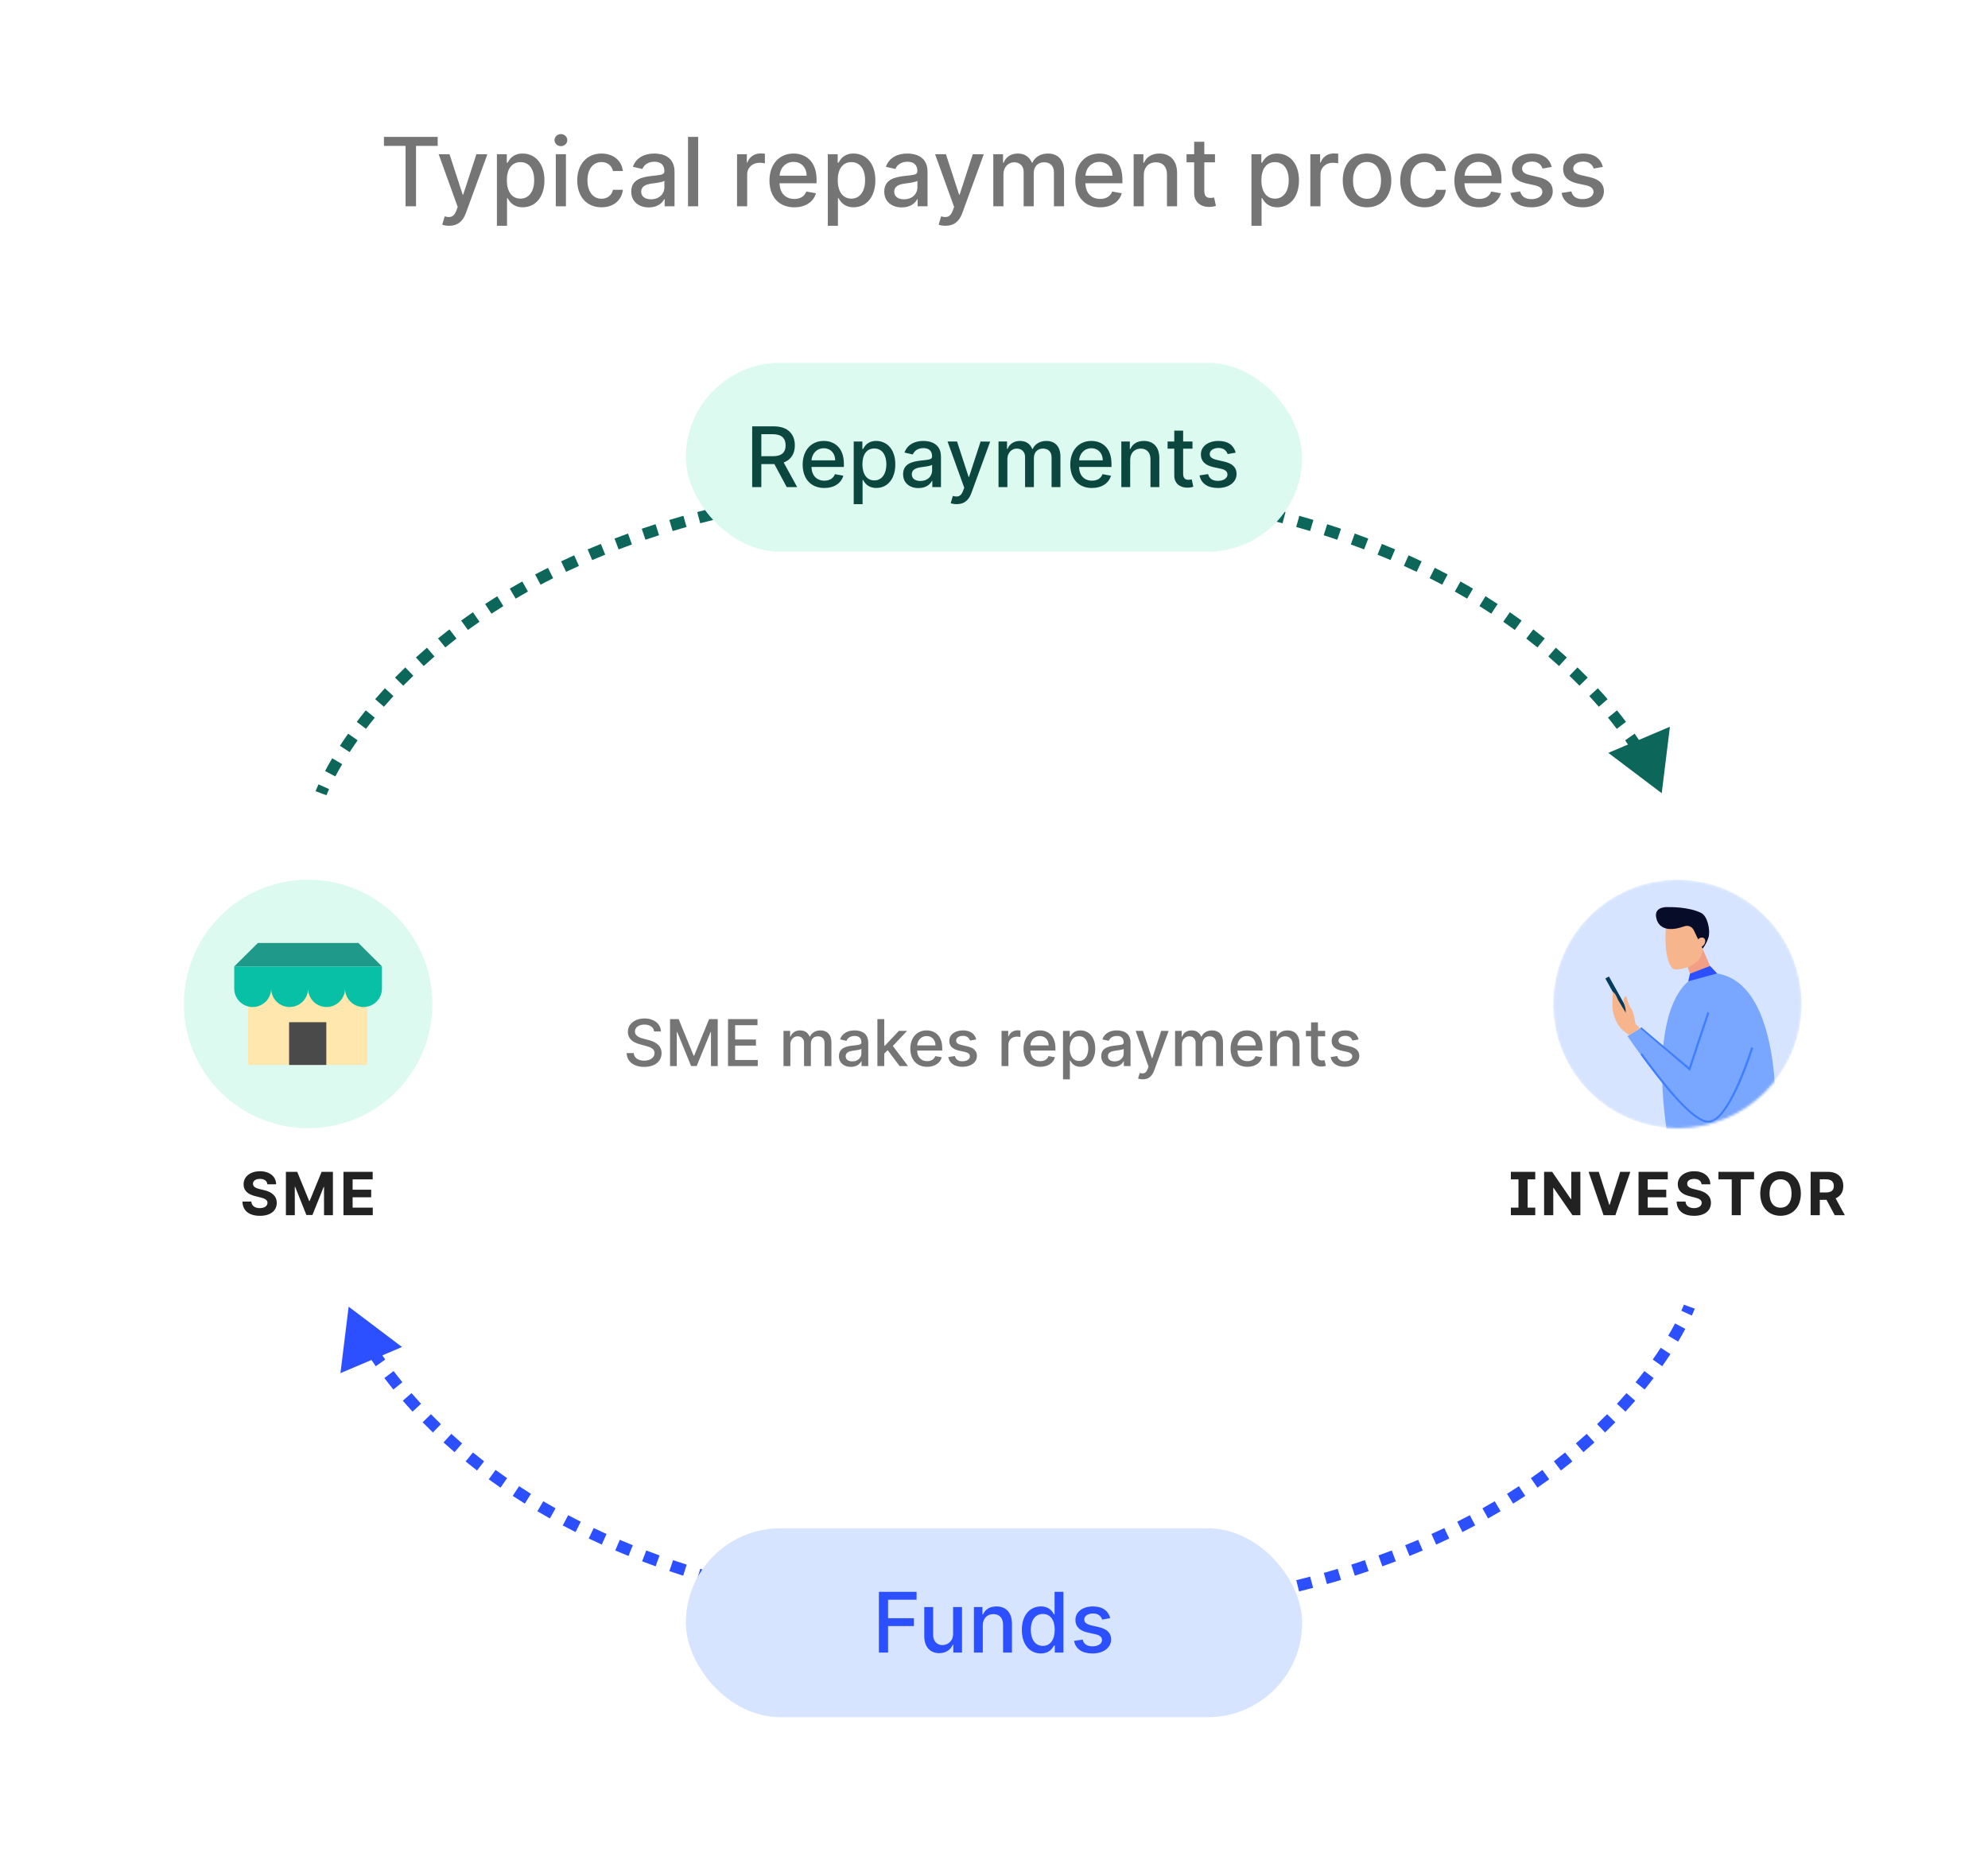 <svg width="800" height="750" viewBox="0 0 800 750" fill="none" xmlns="http://www.w3.org/2000/svg">
<path d="M668.703 319.19L672 292.445L647.222 302.959L668.703 319.19ZM129.186 319.19C131.372 319.999 131.372 319.999 131.372 319.999C131.372 320 131.372 320 131.372 320C131.372 320 131.372 319.999 131.373 319.997C131.374 319.993 131.377 319.985 131.381 319.974C131.39 319.952 131.404 319.916 131.423 319.866C131.462 319.765 131.524 319.609 131.609 319.401C131.779 318.986 132.043 318.359 132.414 317.541L128.169 315.614C127.774 316.485 127.487 317.164 127.295 317.632C127.199 317.867 127.128 318.048 127.079 318.174C127.055 318.237 127.036 318.286 127.023 318.321C127.016 318.337 127.011 318.351 127.007 318.362C127.006 318.368 127.004 318.371 127.002 318.375C127.002 318.377 127.001 318.378 127.001 318.379L127 318.38V318.382C127 318.382 127 318.382 129.186 319.19ZM134.933 312.44C135.71 310.973 136.629 309.321 137.702 307.507L133.691 305.129C132.58 307.007 131.626 308.723 130.816 310.252L134.933 312.44ZM140.708 302.655C141.686 301.147 142.752 299.562 143.911 297.912L140.099 295.227C138.906 296.925 137.807 298.557 136.798 300.115L140.708 302.655ZM147.281 293.292C148.388 291.829 149.563 290.326 150.809 288.791L147.189 285.849C145.911 287.425 144.705 288.969 143.567 290.473L147.281 293.292ZM154.487 284.4C155.705 282.991 156.981 281.561 158.316 280.112L154.891 276.947C153.523 278.432 152.214 279.899 150.965 281.342L154.487 284.4ZM162.287 275.933C163.582 274.609 164.928 273.273 166.323 271.928L163.091 268.565C161.663 269.942 160.286 271.309 158.959 272.665L162.287 275.933ZM170.506 268.012C171.905 266.739 173.348 265.46 174.839 264.179L171.802 260.637C170.278 261.948 168.802 263.256 167.371 264.558L170.506 268.012ZM179.202 260.528C180.66 259.338 182.16 258.149 183.702 256.96L180.859 253.263C179.283 254.476 177.752 255.692 176.26 256.906L179.202 260.528ZM188.312 253.501C189.824 252.396 191.373 251.294 192.959 250.195L190.308 246.356C188.689 247.477 187.108 248.602 185.565 249.729L188.312 253.501ZM197.769 246.952C199.33 245.926 200.926 244.906 202.556 243.891L200.095 239.927C198.433 240.962 196.806 242.002 195.213 243.048L197.769 246.952ZM207.505 240.891C209.121 239.937 210.767 238.989 212.448 238.049L210.173 233.975C208.462 234.933 206.784 235.898 205.138 236.87L207.505 240.891ZM217.527 235.281C219.186 234.4 220.876 233.526 222.597 232.661L220.504 228.49C218.754 229.371 217.034 230.26 215.345 231.156L217.527 235.281ZM227.801 230.113C229.497 229.305 231.219 228.506 232.97 227.716L231.056 223.46C229.275 224.264 227.524 225.076 225.799 225.898L227.801 230.113ZM238.303 225.375C240.024 224.641 241.772 223.915 243.545 223.199L241.802 218.87C240 219.598 238.225 220.335 236.475 221.082L238.303 225.375ZM248.946 221.079C250.707 220.408 252.491 219.746 254.3 219.094L252.724 214.702C250.886 215.363 249.074 216.035 247.288 216.717L248.946 221.079ZM259.742 217.191C261.546 216.578 263.373 215.976 265.226 215.384L263.808 210.937C261.929 211.538 260.076 212.15 258.245 212.771L259.742 217.191ZM270.685 213.69C272.529 213.136 274.394 212.592 276.283 212.059L275.019 207.566C273.104 208.106 271.213 208.658 269.344 209.22L270.685 213.69ZM281.772 210.559C283.614 210.072 285.476 209.594 287.36 209.127L286.242 204.596C284.334 205.069 282.446 205.552 280.581 206.046L281.772 210.559ZM293.002 207.779C294.837 207.355 296.69 206.942 298.565 206.538L297.587 201.976C295.69 202.383 293.812 202.802 291.955 203.23L293.002 207.779ZM304.247 205.361C306.114 204.989 307.999 204.627 309.905 204.276L309.06 199.685C307.132 200.041 305.225 200.407 303.337 200.783L304.247 205.361ZM315.537 203.277C317.435 202.955 319.349 202.642 321.283 202.341L320.567 197.728C318.611 198.034 316.675 198.349 314.758 198.676L315.537 203.277ZM326.963 201.495C328.838 201.228 330.73 200.971 332.64 200.725L332.043 196.095C330.115 196.344 328.203 196.603 326.307 196.873L326.963 201.495ZM338.421 200.015C340.31 199.796 342.216 199.587 344.138 199.388L343.659 194.745C341.717 194.946 339.792 195.158 337.884 195.379L338.421 200.015ZM349.834 198.832C351.748 198.657 353.679 198.491 355.625 198.336L355.255 193.684C353.291 193.84 351.343 194.007 349.409 194.184L349.834 198.832ZM361.402 197.91C363.284 197.782 365.181 197.663 367.093 197.554L366.829 192.894C364.9 193.004 362.986 193.124 361.085 193.253L361.402 197.91ZM372.875 197.257C374.814 197.167 376.769 197.088 378.738 197.019L378.574 192.354C376.588 192.424 374.618 192.504 372.661 192.594L372.875 197.257ZM384.408 196.847C386.311 196.799 388.229 196.762 390.16 196.733L390.091 192.065C388.144 192.095 386.211 192.133 384.292 192.182L384.408 196.847ZM395.995 196.675C396.975 196.67 397.958 196.668 398.945 196.668V192C397.951 192 396.96 192.002 395.972 192.007L395.995 196.675ZM398.945 196.668C399.932 196.668 400.914 196.67 401.894 196.675L401.917 192.007C400.929 192.002 399.939 192 398.945 192V196.668ZM407.73 196.733C409.661 196.762 411.579 196.799 413.481 196.847L413.598 192.182C411.679 192.133 409.746 192.095 407.798 192.065L407.73 196.733ZM419.152 197.019C421.121 197.088 423.075 197.167 425.014 197.257L425.228 192.594C423.272 192.504 421.302 192.424 419.316 192.354L419.152 197.019ZM430.795 197.554C432.707 197.663 434.605 197.782 436.487 197.91L436.803 193.253C434.904 193.124 432.989 193.004 431.061 192.894L430.795 197.554ZM442.265 198.336C444.211 198.491 446.141 198.657 448.056 198.832L448.48 194.184C446.547 194.007 444.599 193.84 442.634 193.684L442.265 198.336ZM453.752 199.388C455.673 199.587 457.58 199.796 459.469 200.015L460.006 195.379C458.097 195.158 456.172 194.946 454.231 194.745L453.752 199.388ZM465.249 200.725C467.159 200.971 469.052 201.228 470.927 201.494L471.583 196.873C469.687 196.603 467.775 196.344 465.845 196.095L465.249 200.725ZM476.606 202.341C478.539 202.642 480.455 202.955 482.351 203.277L483.132 198.676C481.214 198.349 479.278 198.034 477.323 197.728L476.606 202.341ZM487.985 204.276C489.89 204.627 491.776 204.989 493.642 205.361L494.552 200.783C492.665 200.407 490.757 200.041 488.83 199.685L487.985 204.276ZM499.324 206.538C501.199 206.942 503.053 207.355 504.887 207.779L505.935 203.23C504.077 202.802 502.2 202.383 500.303 201.976L499.324 206.538ZM510.529 209.127C512.414 209.594 514.276 210.072 516.117 210.559L517.309 206.046C515.443 205.552 513.556 205.069 511.648 204.596L510.529 209.127ZM521.606 212.059C523.495 212.592 525.361 213.136 527.204 213.69L528.544 209.22C526.676 208.658 524.785 208.106 522.871 207.566L521.606 212.059ZM532.664 215.384C534.516 215.976 536.343 216.578 538.147 217.191L539.645 212.771C537.814 212.15 535.96 211.538 534.082 210.937L532.664 215.384ZM543.588 219.094C545.399 219.746 547.183 220.408 548.943 221.079L550.602 216.717C548.815 216.035 547.003 215.363 545.166 214.702L543.588 219.094ZM554.344 223.199C556.118 223.915 557.866 224.641 559.587 225.375L561.414 221.082C559.665 220.335 557.889 219.598 556.088 218.87L554.344 223.199ZM564.919 227.716C566.669 228.506 568.393 229.305 570.088 230.113L572.09 225.898C570.366 225.076 568.614 224.263 566.834 223.46L564.919 227.716ZM575.292 232.661C577.013 233.526 578.703 234.4 580.362 235.28L582.545 231.156C580.855 230.26 579.135 229.371 577.385 228.49L575.292 232.661ZM585.442 238.049C587.121 238.989 588.769 239.937 590.385 240.891L592.752 236.87C591.105 235.898 589.427 234.933 587.716 233.975L585.442 238.049ZM595.334 243.891C596.964 244.906 598.559 245.926 600.121 246.952L602.675 243.048C601.083 242.002 599.457 240.962 597.795 239.927L595.334 243.891ZM604.931 250.195C606.517 251.294 608.065 252.396 609.578 253.501L612.325 249.729C610.782 248.602 609.2 247.477 607.582 246.356L604.931 250.195ZM614.188 256.96C615.729 258.149 617.229 259.338 618.688 260.528L621.629 256.906C620.138 255.692 618.605 254.476 617.031 253.263L614.188 256.96ZM623.051 264.178C624.541 265.46 625.985 266.739 627.383 268.012L630.519 264.558C629.088 263.256 627.612 261.948 626.087 260.637L623.051 264.178ZM631.567 271.928C632.961 273.273 634.307 274.609 635.603 275.933L638.931 272.665C637.604 271.309 636.226 269.942 634.798 268.565L631.567 271.928ZM639.573 280.112C640.908 281.561 642.183 282.991 643.402 284.4L646.925 281.342C645.674 279.899 644.367 278.432 642.999 276.947L639.573 280.112ZM647.081 288.791C648.326 290.326 649.501 291.829 650.608 293.292L654.323 290.473C653.185 288.969 651.978 287.425 650.7 285.849L647.081 288.791ZM653.978 297.912C655.137 299.562 656.204 301.147 657.181 302.655L661.092 300.115C660.083 298.557 658.984 296.925 657.791 295.226L653.978 297.912ZM660.188 307.507C661.261 309.321 662.179 310.973 662.956 312.44L667.073 310.252C666.263 308.722 665.309 307.007 664.199 305.129L660.188 307.507Z" fill="#0C665A"/>
<path d="M140.297 525.81L137 552.555L161.778 542.041L140.297 525.81ZM679.814 525.81C677.628 525.001 677.628 525.001 677.628 525.001C677.628 525 677.628 525 677.628 525C677.628 525 677.628 525.001 677.627 525.003C677.626 525.007 677.623 525.015 677.619 525.026C677.61 525.048 677.596 525.084 677.577 525.134C677.538 525.235 677.476 525.391 677.391 525.599C677.221 526.014 676.957 526.641 676.586 527.459L680.831 529.386C681.226 528.515 681.513 527.836 681.705 527.368C681.801 527.133 681.872 526.952 681.921 526.826C681.945 526.763 681.964 526.714 681.977 526.679C681.984 526.663 681.99 526.649 681.993 526.638C681.994 526.632 681.996 526.629 681.998 526.625C681.998 526.623 681.999 526.622 681.999 526.621L682 526.62L682 526.618C682 526.618 682 526.618 679.814 525.81ZM674.067 532.56C673.29 534.027 672.371 535.679 671.298 537.493L675.309 539.871C676.42 537.993 677.374 536.277 678.184 534.748L674.067 532.56ZM668.292 542.345C667.314 543.853 666.248 545.438 665.089 547.088L668.901 549.773C670.094 548.075 671.193 546.443 672.202 544.885L668.292 542.345ZM661.719 551.708C660.612 553.171 659.437 554.674 658.191 556.209L661.811 559.151C663.089 557.575 664.295 556.031 665.433 554.527L661.719 551.708ZM654.513 560.6C653.295 562.009 652.019 563.439 650.684 564.888L654.109 568.053C655.477 566.568 656.786 565.101 658.035 563.658L654.513 560.6ZM646.713 569.067C645.418 570.391 644.072 571.727 642.677 573.072L645.909 576.435C647.337 575.058 648.714 573.691 650.041 572.335L646.713 569.067ZM638.494 576.988C637.095 578.261 635.652 579.54 634.161 580.821L637.198 584.363C638.722 583.052 640.198 581.744 641.629 580.442L638.494 576.988ZM629.798 584.472C628.34 585.662 626.84 586.851 625.298 588.04L628.141 591.737C629.717 590.524 631.248 589.308 632.74 588.094L629.798 584.472ZM620.688 591.499C619.176 592.604 617.627 593.706 616.041 594.805L618.692 598.644C620.311 597.523 621.892 596.398 623.435 595.271L620.688 591.499ZM611.231 598.048C609.67 599.074 608.074 600.094 606.444 601.109L608.905 605.073C610.567 604.038 612.194 602.998 613.787 601.952L611.231 598.048ZM601.495 604.109C599.879 605.063 598.233 606.011 596.552 606.951L598.827 611.025C600.538 610.067 602.216 609.102 603.862 608.13L601.495 604.109ZM591.473 609.719C589.814 610.6 588.124 611.474 586.403 612.339L588.496 616.51C590.246 615.629 591.966 614.74 593.655 613.844L591.473 609.719ZM581.199 614.887C579.503 615.695 577.781 616.494 576.03 617.284L577.944 621.54C579.725 620.736 581.476 619.924 583.201 619.102L581.199 614.887ZM570.697 619.625C568.976 620.359 567.228 621.085 565.455 621.801L567.198 626.13C569 625.402 570.775 624.665 572.525 623.918L570.697 619.625ZM560.054 623.921C558.293 624.592 556.509 625.254 554.7 625.906L556.276 630.298C558.114 629.637 559.926 628.965 561.712 628.283L560.054 623.921ZM549.258 627.809C547.454 628.422 545.627 629.024 543.774 629.616L545.192 634.063C547.071 633.462 548.924 632.85 550.755 632.229L549.258 627.809ZM538.315 631.31C536.471 631.864 534.606 632.408 532.717 632.941L533.981 637.434C535.896 636.894 537.787 636.342 539.656 635.78L538.315 631.31ZM527.228 634.441C525.386 634.928 523.524 635.406 521.64 635.872L522.758 640.403C524.666 639.931 526.554 639.448 528.419 638.954L527.228 634.441ZM515.998 637.221C514.163 637.645 512.31 638.058 510.435 638.462L511.413 643.024C513.31 642.617 515.188 642.198 517.045 641.77L515.998 637.221ZM504.753 639.639C502.886 640.011 501.001 640.373 499.095 640.724L499.94 645.315C501.868 644.959 503.775 644.593 505.663 644.217L504.753 639.639ZM493.463 641.723C491.565 642.045 489.651 642.358 487.717 642.659L488.433 647.272C490.389 646.966 492.325 646.651 494.242 646.324L493.463 641.723ZM482.037 643.505C480.162 643.772 478.27 644.029 476.36 644.275L476.957 648.905C478.885 648.656 480.797 648.397 482.693 648.127L482.037 643.505ZM470.579 644.985C468.69 645.204 466.784 645.413 464.862 645.612L465.341 650.255C467.283 650.054 469.208 649.842 471.116 649.621L470.579 644.985ZM459.166 646.168C457.252 646.343 455.321 646.509 453.375 646.664L453.745 651.316C455.709 651.16 457.657 650.993 459.591 650.816L459.166 646.168ZM447.598 647.09C445.716 647.218 443.819 647.337 441.907 647.446L442.171 652.106C444.1 651.996 446.014 651.876 447.915 651.747L447.598 647.09ZM436.125 647.743C434.186 647.833 432.231 647.912 430.262 647.981L430.426 652.646C432.412 652.576 434.382 652.496 436.339 652.406L436.125 647.743ZM424.592 648.153C422.689 648.201 420.771 648.238 418.84 648.267L418.909 652.935C420.856 652.905 422.789 652.867 424.708 652.818L424.592 648.153ZM413.005 648.325C412.025 648.33 411.042 648.332 410.055 648.332L410.055 653C411.049 653 412.04 652.998 413.028 652.993L413.005 648.325ZM410.055 648.332C409.068 648.332 408.086 648.33 407.106 648.325L407.083 652.993C408.071 652.998 409.061 653 410.055 653L410.055 648.332ZM401.27 648.267C399.339 648.238 397.421 648.201 395.519 648.153L395.402 652.818C397.321 652.867 399.254 652.905 401.202 652.935L401.27 648.267ZM389.848 647.981C387.879 647.912 385.925 647.833 383.986 647.743L383.772 652.406C385.728 652.496 387.698 652.576 389.684 652.646L389.848 647.981ZM378.205 647.446C376.293 647.337 374.395 647.218 372.513 647.09L372.197 651.747C374.096 651.876 376.011 651.996 377.939 652.106L378.205 647.446ZM366.735 646.664C364.789 646.509 362.859 646.343 360.944 646.168L360.52 650.816C362.453 650.993 364.401 651.16 366.366 651.316L366.735 646.664ZM355.248 645.612C353.327 645.413 351.42 645.204 349.531 644.985L348.994 649.621C350.903 649.842 352.828 650.054 354.769 650.255L355.248 645.612ZM343.751 644.275C341.841 644.029 339.948 643.772 338.073 643.506L337.417 648.127C339.313 648.397 341.225 648.656 343.155 648.905L343.751 644.275ZM332.394 642.659C330.461 642.358 328.545 642.045 326.649 641.723L325.868 646.324C327.786 646.651 329.722 646.966 331.677 647.272L332.394 642.659ZM321.015 640.724C319.11 640.373 317.224 640.011 315.358 639.639L314.448 644.217C316.335 644.593 318.243 644.959 320.17 645.315L321.015 640.724ZM309.676 638.462C307.801 638.058 305.947 637.645 304.113 637.221L303.065 641.77C304.923 642.198 306.8 642.617 308.697 643.024L309.676 638.462ZM298.471 635.872C296.586 635.406 294.724 634.928 292.883 634.441L291.691 638.954C293.557 639.448 295.444 639.931 297.352 640.403L298.471 635.872ZM287.394 632.941C285.505 632.408 283.639 631.864 281.796 631.31L280.456 635.78C282.324 636.342 284.215 636.893 286.129 637.434L287.394 632.941ZM276.336 629.616C274.484 629.024 272.657 628.422 270.853 627.809L269.355 632.229C271.186 632.85 273.04 633.462 274.918 634.063L276.336 629.616ZM265.412 625.906C263.601 625.254 261.817 624.592 260.057 623.921L258.398 628.283C260.185 628.965 261.997 629.637 263.834 630.298L265.412 625.906ZM254.656 621.801C252.882 621.085 251.134 620.359 249.413 619.625L247.586 623.918C249.335 624.665 251.111 625.402 252.912 626.13L254.656 621.801ZM244.081 617.284C242.331 616.494 240.607 615.695 238.912 614.887L236.91 619.102C238.634 619.924 240.386 620.737 242.166 621.54L244.081 617.284ZM233.708 612.339C231.987 611.474 230.297 610.6 228.638 609.72L226.455 613.844C228.145 614.74 229.865 615.629 231.615 616.51L233.708 612.339ZM223.558 606.951C221.879 606.011 220.231 605.063 218.615 604.109L216.248 608.13C217.895 609.102 219.573 610.067 221.284 611.025L223.558 606.951ZM213.666 601.109C212.036 600.094 210.441 599.074 208.879 598.048L206.325 601.952C207.917 602.998 209.543 604.038 211.205 605.073L213.666 601.109ZM204.069 594.805C202.483 593.706 200.935 592.604 199.422 591.499L196.675 595.271C198.218 596.398 199.8 597.523 201.418 598.644L204.069 594.805ZM194.812 588.04C193.271 586.851 191.771 585.662 190.312 584.472L187.371 588.094C188.862 589.308 190.395 590.524 191.969 591.737L194.812 588.04ZM185.949 580.822C184.459 579.54 183.015 578.261 181.617 576.988L178.481 580.442C179.912 581.744 181.388 583.052 182.913 584.363L185.949 580.822ZM177.433 573.072C176.039 571.727 174.693 570.391 173.397 569.067L170.069 572.335C171.396 573.69 172.774 575.058 174.202 576.435L177.433 573.072ZM169.427 564.887C168.092 563.439 166.817 562.009 165.598 560.6L162.075 563.658C163.326 565.101 164.633 566.568 166.001 568.053L169.427 564.887ZM161.919 556.209C160.674 554.674 159.499 553.171 158.392 551.708L154.677 554.527C155.815 556.031 157.022 557.575 158.3 559.151L161.919 556.209ZM155.022 547.088C153.863 545.438 152.796 543.853 151.819 542.344L147.908 544.885C148.917 546.443 150.016 548.075 151.209 549.774L155.022 547.088ZM148.812 537.493C147.739 535.679 146.821 534.027 146.044 532.56L141.927 534.748C142.737 536.278 143.691 537.993 144.801 539.871L148.812 537.493Z" fill="#2C50FF"/>
<mask id="mask0" mask-type="alpha" maskUnits="userSpaceOnUse" x="625" y="354" width="100" height="100">
<circle cx="675" cy="404" r="50" fill="#F1F1F2"/>
</mask>
<g mask="url(#mask0)">
<circle cx="675" cy="404" r="50" fill="#D6E4FF"/>
<path d="M673.333 467.105L672.353 463.315L713.776 448.375C713.776 448.375 715.451 455.478 714.882 467.105H673.333Z" fill="#212B53"/>
<path d="M678.952 388.594L682.095 397.734L689.834 392.564L685.147 381.75L678.952 388.594Z" fill="#F39F85"/>
<path d="M676.057 389.982C674.881 390.149 673.766 390.159 673.12 389.793C668.907 385.459 670.496 371.567 670.496 371.567L675.505 368.375L683.091 371.483L684.993 380.286C685.501 382.635 684.752 385.101 682.975 386.926C681.011 388.516 678.619 389.618 676.057 389.982Z" fill="#F7B58E"/>
<path d="M681.623 374.365C680.992 372.94 679.378 372.218 677.903 372.725C676.827 373.094 675.53 373.477 674.254 373.694C671.213 374.213 667.234 373.666 666.445 369.038C665.656 364.41 671.612 365.028 671.612 365.028C671.612 365.028 679.57 364.807 684.673 367.427C687.114 368.68 688.396 374.448 687.507 377.259C686.992 378.885 686.193 380.402 685.147 381.75L681.623 374.365Z" fill="#070D29"/>
<path d="M684.832 391.58C660.938 400.594 670.961 456.37 670.961 456.37L714.277 457.335C714.277 457.335 719.785 387.858 684.832 391.58Z" fill="#79A6FF"/>
<path d="M706.969 415.73C706.969 415.73 696.831 451.179 687.547 451.396C678.262 451.613 654.923 416.936 654.923 416.936L660.568 413.449C660.568 413.449 674.259 425.331 679.896 430.223C683.321 419.721 688.22 405.2 688.22 405.2L706.969 415.73Z" fill="#79A6FF"/>
<path d="M660.006 413.797L680.099 430.951L680.293 430.354C682.84 422.544 686.237 412.41 687.784 407.806C687.575 407.648 687.373 407.484 687.16 407.331C687.372 407.478 687.584 407.623 687.796 407.77C687.804 407.746 687.812 407.721 687.82 407.697C687.586 407.509 687.357 407.317 687.132 407.125C685.695 411.401 682.3 421.524 679.695 429.496L660.568 413.45L660.006 413.797Z" fill="#3E7EFF"/>
<path d="M704.743 421.429C701.431 431.426 694.157 450.825 687.537 450.979C681.181 451.109 668.115 433.869 660.761 423.8C660.488 424.155 660.485 424.066 660.205 424.406C667.463 434.339 679.998 450.896 686.896 451.777C687.122 451.806 687.343 451.819 687.557 451.814C694.741 451.646 702.171 431.927 705.534 421.743C705.268 421.643 705.005 421.539 704.743 421.429Z" fill="#3E7EFF"/>
<path d="M680.061 391.818L688.161 388.704L690.974 391.714L679.384 394.881L680.061 391.818Z" fill="#2C50FF"/>
<path d="M647.459 392.93L657.817 411.526L656.358 412.339L646 393.743L647.459 392.93Z" fill="#053C5E"/>
<path d="M655.524 416.565L652.458 414.072C650.11 411.346 648.825 407.863 648.839 404.265L648.974 399.083C650.037 399.629 650.693 401.466 651.223 402.537L655.083 408.962L660.007 413.796L655.524 416.565Z" fill="#F7B58E"/>
<path d="M654.591 411.302C655.229 410.744 658.053 413.842 658.216 412.567C658.216 412.567 657.528 407.148 656.351 405.758C655.174 404.369 654.536 400.899 654.536 400.899C654.536 400.899 653.304 400.895 653.371 402.842C653.405 403.81 654.119 405.188 654.201 406.632C654.286 408.094 653.743 409.626 654.591 411.302Z" fill="#F7B58E"/>
<path d="M685.309 377.327C684.432 377.057 683.307 377.692 682.795 378.745C682.284 379.798 682.58 380.871 683.457 381.141C684.333 381.411 685.459 380.776 685.97 379.723C686.481 378.67 686.185 377.597 685.309 377.327Z" fill="#F7B58E"/>
</g>
<path d="M607.996 474.588H611.056V485.957H607.996V489H617.806V485.957H614.746V474.588H617.806V471.545H607.996V474.588ZM635.968 471.545H632.295V482.523H632.141L624.607 471.545H621.369V489H625.059V478.014H625.187L632.781 489H635.968V471.545ZM643.37 471.545H639.271L645.297 489H650.052L656.069 471.545H651.978L647.751 484.807H647.589L643.37 471.545ZM659.37 489H671.166V485.957H663.061V481.79H670.526V478.747H663.061V474.588H671.132V471.545H659.37V489ZM684.734 476.565H688.271C688.22 473.455 685.663 471.307 681.777 471.307C677.95 471.307 675.146 473.42 675.163 476.591C675.155 479.165 676.97 480.639 679.919 481.347L681.819 481.824C683.72 482.284 684.777 482.83 684.785 484.006C684.777 485.284 683.567 486.153 681.692 486.153C679.774 486.153 678.393 485.267 678.274 483.52H674.703C674.797 487.295 677.498 489.247 681.734 489.247C685.996 489.247 688.501 487.21 688.51 484.014C688.501 481.108 686.311 479.565 683.277 478.884L681.709 478.509C680.192 478.159 678.922 477.597 678.947 476.344C678.947 475.219 679.944 474.392 681.751 474.392C683.515 474.392 684.598 475.193 684.734 476.565ZM691.527 474.588H696.871V489H700.519V474.588H705.863V471.545H691.527V474.588ZM724.69 480.273C724.69 474.562 721.144 471.307 716.516 471.307C711.863 471.307 708.343 474.562 708.343 480.273C708.343 485.957 711.863 489.239 716.516 489.239C721.144 489.239 724.69 485.983 724.69 480.273ZM720.948 480.273C720.948 483.972 719.192 485.974 716.516 485.974C713.832 485.974 712.085 483.972 712.085 480.273C712.085 476.574 713.832 474.571 716.516 474.571C719.192 474.571 720.948 476.574 720.948 480.273ZM728.623 489H732.314V482.812H735.007L738.314 489H742.388L738.68 482.216C740.666 481.364 741.765 479.634 741.765 477.247C741.765 473.778 739.473 471.545 735.51 471.545H728.623V489ZM732.314 479.847V474.562H734.802C736.933 474.562 737.964 475.509 737.964 477.247C737.964 478.977 736.933 479.847 734.819 479.847H732.314Z" fill="#222222"/>
<path d="M124 454C151.614 454 174 431.614 174 404C174 376.386 151.614 354 124 354C96.386 354 74 376.386 74 404C74 431.614 96.386 454 124 454Z" fill="#DCFAF0"/>
<path d="M99.785 428.527V395.656H147.86V428.527H99.785Z" fill="#FFE7AD"/>
<path d="M94.258 388.903V397.892C94.312 402 97.677 405.279 101.785 405.226C105.817 405.172 109.075 401.914 109.118 397.892C109.172 402 112.538 405.279 116.645 405.226C120.677 405.172 123.935 401.914 123.978 397.892C124.032 402 127.398 405.279 131.505 405.226C135.538 405.172 138.796 401.914 138.839 397.892C138.892 402 142.258 405.279 146.366 405.226C150.398 405.172 153.656 401.914 153.699 397.892V388.903H94.258Z" fill="#08C0A6"/>
<path d="M131.312 411.344H116.333V428.538H131.312V411.344Z" fill="#4A4A4A"/>
<path d="M144.237 379.462L153.742 388.903H94.258L103.763 379.462H144.237Z" fill="#1F9989"/>
<path d="M107.594 476.565H111.131C111.08 473.455 108.523 471.307 104.637 471.307C100.81 471.307 98.006 473.42 98.023 476.591C98.015 479.165 99.83 480.639 102.779 481.347L104.68 481.824C106.58 482.284 107.637 482.83 107.646 484.006C107.637 485.284 106.427 486.153 104.552 486.153C102.634 486.153 101.253 485.267 101.134 483.52H97.563C97.657 487.295 100.359 489.247 104.594 489.247C108.856 489.247 111.361 487.21 111.37 484.014C111.361 481.108 109.171 479.565 106.137 478.884L104.569 478.509C103.052 478.159 101.782 477.597 101.807 476.344C101.807 475.219 102.805 474.392 104.611 474.392C106.376 474.392 107.458 475.193 107.594 476.565ZM115.052 471.545L115.052 489H118.632L118.632 477.597H118.777L123.294 488.915H125.731L130.248 477.639H130.393L130.393 489H133.973L133.973 471.545H129.422L124.615 483.273H124.41L119.603 471.545H115.052ZM138.213 489H150.009L150.009 485.957H141.903V481.79H149.369V478.747H141.903L141.903 474.588H149.975V471.545H138.213L138.213 489Z" fill="#222222"/>
<rect x="276" y="146" width="248" height="76" rx="38" fill="#DCFAF0"/>
<path d="M302.685 196H306.372V186.753H311.383C311.466 186.753 311.538 186.753 311.622 186.753L316.585 196H320.785L315.368 186.109C318.363 184.999 319.855 182.505 319.855 179.224C319.855 174.726 317.062 171.564 311.395 171.564H302.685V196ZM306.372 183.579V174.726H311.001C314.64 174.726 316.144 176.456 316.144 179.224C316.144 181.98 314.64 183.579 311.049 183.579H306.372ZM331.724 196.37C335.721 196.37 338.549 194.401 339.36 191.418L335.983 190.81C335.339 192.54 333.788 193.423 331.76 193.423C328.705 193.423 326.653 191.442 326.557 187.91H339.587V186.645C339.587 180.023 335.625 177.434 331.473 177.434C326.366 177.434 323.002 181.324 323.002 186.956C323.002 192.647 326.319 196.37 331.724 196.37ZM326.569 185.238C326.712 182.636 328.598 180.381 331.497 180.381C334.265 180.381 336.079 182.434 336.091 185.238H326.569ZM343.545 202.873H347.113V193.148H347.328C347.972 194.318 349.284 196.358 352.625 196.358C357.064 196.358 360.286 192.802 360.286 186.872C360.286 180.93 357.016 177.434 352.589 177.434C349.189 177.434 347.96 179.51 347.328 180.644H347.029V177.673H343.545V202.873ZM347.041 186.836C347.041 183.006 348.712 180.465 351.826 180.465C355.059 180.465 356.682 183.197 356.682 186.836C356.682 190.511 355.012 193.315 351.826 193.315C348.759 193.315 347.041 190.69 347.041 186.836ZM369.616 196.406C372.647 196.406 374.353 194.866 375.033 193.494H375.176V196H378.661V183.83C378.661 178.496 374.461 177.434 371.549 177.434C368.232 177.434 365.178 178.77 363.984 182.111L367.337 182.875C367.862 181.574 369.199 180.322 371.597 180.322C373.9 180.322 375.081 181.527 375.081 183.603V183.686C375.081 184.987 373.745 184.963 370.451 185.345C366.979 185.751 363.424 186.657 363.424 190.822C363.424 194.425 366.132 196.406 369.616 196.406ZM370.392 193.542C368.375 193.542 366.92 192.635 366.92 190.869C366.92 188.96 368.614 188.28 370.678 188.006C371.836 187.851 374.58 187.54 375.093 187.027V189.39C375.093 191.561 373.363 193.542 370.392 193.542ZM385.011 202.873C387.958 202.873 389.82 201.334 390.882 198.446L398.458 177.709L394.604 177.673L389.963 191.895H389.772L385.131 177.673H381.312L388.018 196.239L387.577 197.456C386.67 199.89 385.393 200.093 383.436 199.556L382.577 202.479C383.007 202.67 383.937 202.873 385.011 202.873ZM401.82 196H405.388V184.701C405.388 182.231 407.118 180.513 409.146 180.513C411.127 180.513 412.499 181.825 412.499 183.818V196H416.055V184.319C416.055 182.111 417.403 180.513 419.73 180.513C421.615 180.513 423.166 181.563 423.166 184.044V196H426.734V183.71C426.734 179.522 424.395 177.434 421.078 177.434C418.441 177.434 416.461 178.699 415.578 180.656H415.387C414.587 178.651 412.905 177.434 410.459 177.434C408.037 177.434 406.235 178.639 405.471 180.656H405.245V177.673H401.82V196ZM439.414 196.37C443.412 196.37 446.239 194.401 447.051 191.418L443.674 190.81C443.03 192.54 441.479 193.423 439.45 193.423C436.396 193.423 434.343 191.442 434.248 187.91H447.277V186.645C447.277 180.023 443.316 177.434 439.164 177.434C434.057 177.434 430.692 181.324 430.692 186.956C430.692 192.647 434.009 196.37 439.414 196.37ZM434.26 185.238C434.403 182.636 436.288 180.381 439.188 180.381C441.956 180.381 443.769 182.434 443.781 185.238H434.26ZM454.803 185.118C454.803 182.195 456.593 180.524 459.075 180.524C461.497 180.524 462.965 182.111 462.965 184.772V196H466.532V184.343C466.532 179.809 464.039 177.434 460.292 177.434C457.536 177.434 455.734 178.711 454.887 180.656H454.66V177.673H451.236V196H454.803V185.118ZM479.872 177.673H476.114V173.282H472.546V177.673H469.861V180.536H472.546V191.359C472.534 194.688 475.076 196.298 477.891 196.239C479.025 196.227 479.789 196.012 480.206 195.857L479.562 192.91C479.323 192.957 478.882 193.065 478.309 193.065C477.152 193.065 476.114 192.683 476.114 190.619V180.536H479.872V177.673ZM497.257 182.147C496.517 179.295 494.286 177.434 490.324 177.434C486.184 177.434 483.249 179.618 483.249 182.863C483.249 185.464 484.824 187.194 488.26 187.958L491.362 188.638C493.128 189.032 493.952 189.819 493.952 190.965C493.952 192.385 492.436 193.494 490.098 193.494C487.962 193.494 486.59 192.576 486.16 190.774L482.712 191.299C483.309 194.544 486.005 196.37 490.122 196.37C494.548 196.37 497.615 194.019 497.615 190.702C497.615 188.113 495.968 186.514 492.603 185.739L489.692 185.07C487.676 184.593 486.805 183.913 486.816 182.672C486.805 181.264 488.332 180.262 490.36 180.262C492.58 180.262 493.606 181.491 494.023 182.72L497.257 182.147Z" fill="#0B473F"/>
<rect x="276" y="615" width="248" height="76" rx="38" fill="#D6E4FF"/>
<path d="M353.685 665H357.372V654.345H367.752V651.183H357.372V643.738H368.838V640.564H353.685V665ZM383.547 657.399C383.559 660.514 381.244 661.993 379.24 661.993C377.032 661.993 375.505 660.394 375.505 657.901V646.673H371.937V658.33C371.937 662.876 374.431 665.239 377.951 665.239C380.707 665.239 382.581 663.783 383.428 661.826H383.619V665H387.127V646.673H383.547V657.399ZM395.488 654.118C395.488 651.195 397.278 649.524 399.759 649.524C402.182 649.524 403.649 651.111 403.649 653.772V665H407.217V653.343C407.217 648.809 404.723 646.434 400.976 646.434C398.22 646.434 396.418 647.711 395.571 649.656H395.345V646.673H391.92V665H395.488V654.118ZM418.862 665.358C422.203 665.358 423.516 663.318 424.16 662.148H424.458V665H427.942V640.564H424.375V649.644H424.16C423.516 648.51 422.299 646.434 418.886 646.434C414.459 646.434 411.202 649.93 411.202 655.872C411.202 661.802 414.412 665.358 418.862 665.358ZM419.65 662.315C416.464 662.315 414.805 659.511 414.805 655.836C414.805 652.197 416.428 649.465 419.65 649.465C422.764 649.465 424.434 652.006 424.434 655.836C424.434 659.69 422.728 662.315 419.65 662.315ZM446.768 651.147C446.028 648.295 443.797 646.434 439.835 646.434C435.695 646.434 432.76 648.618 432.76 651.863C432.76 654.464 434.335 656.194 437.771 656.958L440.873 657.638C442.639 658.032 443.463 658.819 443.463 659.965C443.463 661.385 441.947 662.494 439.609 662.494C437.473 662.494 436.101 661.576 435.671 659.774L432.223 660.299C432.819 663.544 435.516 665.37 439.633 665.37C444.059 665.37 447.126 663.019 447.126 659.702C447.126 657.113 445.479 655.514 442.114 654.739L439.203 654.07C437.187 653.593 436.315 652.913 436.327 651.672C436.315 650.264 437.843 649.262 439.871 649.262C442.09 649.262 443.117 650.491 443.534 651.72L446.768 651.147Z" fill="#2C50FF"/>
<path d="M154.51 58.7H163.21V83H167.41V58.7H176.123V55.073H154.51V58.7ZM180.749 90.855C184.118 90.855 186.245 89.096 187.459 85.796L196.118 62.096L191.713 62.054L186.409 78.309H186.19L180.886 62.054H176.522L184.186 83.273L183.681 84.664C182.645 87.445 181.186 87.677 178.949 87.064L177.968 90.404C178.459 90.623 179.522 90.855 180.749 90.855ZM199.96 90.855H204.037V79.741H204.282C205.019 81.077 206.519 83.409 210.337 83.409C215.41 83.409 219.091 79.346 219.091 72.568C219.091 65.777 215.355 61.782 210.296 61.782C206.41 61.782 205.005 64.154 204.282 65.45H203.941V62.054H199.96V90.855ZM203.955 72.527C203.955 68.15 205.864 65.246 209.423 65.246C213.119 65.246 214.973 68.368 214.973 72.527C214.973 76.727 213.064 79.932 209.423 79.932C205.919 79.932 203.955 76.932 203.955 72.527ZM223.66 83H227.737V62.054H223.66V83ZM225.719 58.823C227.123 58.823 228.296 57.732 228.296 56.395C228.296 55.059 227.123 53.955 225.719 53.955C224.301 53.955 223.141 55.059 223.141 56.395C223.141 57.732 224.301 58.823 225.719 58.823ZM242.045 83.423C246.995 83.423 250.199 80.45 250.649 76.373H246.681C246.163 78.636 244.404 79.973 242.072 79.973C238.622 79.973 236.399 77.096 236.399 72.527C236.399 68.041 238.663 65.218 242.072 65.218C244.663 65.218 246.245 66.855 246.681 68.818H250.649C250.213 64.591 246.763 61.782 242.004 61.782C236.099 61.782 232.281 66.227 232.281 72.623C232.281 78.936 235.963 83.423 242.045 83.423ZM261.105 83.464C264.569 83.464 266.519 81.704 267.296 80.136H267.46V83H271.441V69.091C271.441 62.995 266.641 61.782 263.314 61.782C259.523 61.782 256.032 63.309 254.669 67.127L258.501 68C259.101 66.514 260.628 65.082 263.369 65.082C266.001 65.082 267.351 66.459 267.351 68.832V68.927C267.351 70.414 265.823 70.386 262.06 70.823C258.091 71.286 254.028 72.323 254.028 77.082C254.028 81.2 257.123 83.464 261.105 83.464ZM261.991 80.191C259.687 80.191 258.023 79.154 258.023 77.136C258.023 74.954 259.96 74.177 262.319 73.864C263.641 73.686 266.778 73.332 267.364 72.746V75.445C267.364 77.927 265.387 80.191 261.991 80.191ZM280.949 55.073H276.872V83H280.949V55.073ZM296.597 83H300.674V70.209C300.674 67.468 302.788 65.491 305.679 65.491C306.524 65.491 307.479 65.641 307.806 65.736V61.836C307.397 61.782 306.593 61.741 306.074 61.741C303.62 61.741 301.52 63.132 300.756 65.382H300.538V62.054H296.597V83ZM319.612 83.423C324.18 83.423 327.412 81.173 328.339 77.764L324.48 77.068C323.744 79.046 321.971 80.055 319.653 80.055C316.162 80.055 313.816 77.791 313.707 73.754H328.598V72.309C328.598 64.741 324.071 61.782 319.326 61.782C313.489 61.782 309.644 66.227 309.644 72.664C309.644 79.168 313.435 83.423 319.612 83.423ZM313.721 70.7C313.885 67.727 316.039 65.15 319.353 65.15C322.516 65.15 324.589 67.496 324.603 70.7H313.721ZM333.122 90.855H337.199V79.741H337.445C338.181 81.077 339.681 83.409 343.499 83.409C348.572 83.409 352.254 79.346 352.254 72.568C352.254 65.777 348.518 61.782 343.459 61.782C339.572 61.782 338.168 64.154 337.445 65.45H337.104V62.054H333.122V90.855ZM337.118 72.527C337.118 68.15 339.027 65.246 342.586 65.246C346.281 65.246 348.136 68.368 348.136 72.527C348.136 76.727 346.227 79.932 342.586 79.932C339.081 79.932 337.118 76.932 337.118 72.527ZM362.918 83.464C366.381 83.464 368.331 81.704 369.109 80.136H369.272V83H373.254V69.091C373.254 62.995 368.454 61.782 365.127 61.782C361.336 61.782 357.845 63.309 356.481 67.127L360.313 68C360.913 66.514 362.44 65.082 365.181 65.082C367.813 65.082 369.163 66.459 369.163 68.832V68.927C369.163 70.414 367.636 70.386 363.872 70.823C359.904 71.286 355.84 72.323 355.84 77.082C355.84 81.2 358.936 83.464 362.918 83.464ZM363.804 80.191C361.499 80.191 359.836 79.154 359.836 77.136C359.836 74.954 361.772 74.177 364.131 73.864C365.454 73.686 368.59 73.332 369.177 72.746V75.445C369.177 77.927 367.199 80.191 363.804 80.191ZM380.512 90.855C383.88 90.855 386.007 89.096 387.221 85.796L395.88 62.096L391.476 62.054L386.171 78.309H385.953L380.648 62.054H376.285L383.948 83.273L383.444 84.664C382.407 87.445 380.948 87.677 378.712 87.064L377.73 90.404C378.221 90.623 379.285 90.855 380.512 90.855ZM399.722 83H403.799V70.086C403.799 67.264 405.777 65.3 408.095 65.3C410.359 65.3 411.927 66.8 411.927 69.077V83H415.99V69.65C415.99 67.127 417.531 65.3 420.19 65.3C422.345 65.3 424.118 66.5 424.118 69.336V83H428.195V68.954C428.195 64.168 425.522 61.782 421.731 61.782C418.718 61.782 416.454 63.227 415.445 65.464H415.227C414.313 63.173 412.39 61.782 409.595 61.782C406.827 61.782 404.768 63.159 403.895 65.464H403.636V62.054H399.722V83ZM442.687 83.423C447.255 83.423 450.487 81.173 451.414 77.764L447.555 77.068C446.819 79.046 445.046 80.055 442.728 80.055C439.237 80.055 436.891 77.791 436.782 73.754H451.673V72.309C451.673 64.741 447.146 61.782 442.401 61.782C436.564 61.782 432.719 66.227 432.719 72.664C432.719 79.168 436.51 83.423 442.687 83.423ZM436.796 70.7C436.96 67.727 439.114 65.15 442.428 65.15C445.591 65.15 447.664 67.496 447.678 70.7H436.796ZM460.274 70.564C460.274 67.223 462.32 65.314 465.156 65.314C467.924 65.314 469.602 67.127 469.602 70.168V83H473.679V69.677C473.679 64.496 470.829 61.782 466.547 61.782C463.397 61.782 461.338 63.241 460.37 65.464H460.111V62.054H456.197V83H460.274V70.564ZM488.924 62.054H484.629V57.036H480.552V62.054H477.484V65.327H480.552V77.695C480.538 81.5 483.443 83.341 486.661 83.273C487.956 83.259 488.829 83.014 489.306 82.836L488.57 79.468C488.297 79.523 487.793 79.645 487.138 79.645C485.815 79.645 484.629 79.209 484.629 76.85V65.327H488.924V62.054ZM503.597 90.855H507.674V79.741H507.92C508.656 81.077 510.156 83.409 513.974 83.409C519.047 83.409 522.729 79.346 522.729 72.568C522.729 65.777 518.993 61.782 513.934 61.782C510.047 61.782 508.643 64.154 507.92 65.45H507.579V62.054H503.597V90.855ZM507.593 72.527C507.593 68.15 509.502 65.246 513.061 65.246C516.756 65.246 518.611 68.368 518.611 72.527C518.611 76.727 516.702 79.932 513.061 79.932C509.556 79.932 507.593 76.932 507.593 72.527ZM527.297 83H531.374V70.209C531.374 67.468 533.488 65.491 536.379 65.491C537.224 65.491 538.179 65.641 538.506 65.736V61.836C538.097 61.782 537.293 61.741 536.774 61.741C534.32 61.741 532.22 63.132 531.456 65.382H531.238V62.054H527.297V83ZM550.107 83.423C556.012 83.423 559.871 79.1 559.871 72.623C559.871 66.105 556.012 61.782 550.107 61.782C544.203 61.782 540.344 66.105 540.344 72.623C540.344 79.1 544.203 83.423 550.107 83.423ZM550.121 80C546.262 80 544.462 76.632 544.462 72.609C544.462 68.6 546.262 65.191 550.121 65.191C553.953 65.191 555.753 68.6 555.753 72.609C555.753 76.632 553.953 80 550.121 80ZM573.245 83.423C578.195 83.423 581.399 80.45 581.849 76.373H577.881C577.363 78.636 575.604 79.973 573.272 79.973C569.822 79.973 567.599 77.096 567.599 72.527C567.599 68.041 569.863 65.218 573.272 65.218C575.863 65.218 577.445 66.855 577.881 68.818H581.849C581.413 64.591 577.963 61.782 573.204 61.782C567.299 61.782 563.481 66.227 563.481 72.623C563.481 78.936 567.163 83.423 573.245 83.423ZM595.237 83.423C599.805 83.423 603.037 81.173 603.964 77.764L600.105 77.068C599.369 79.046 597.596 80.055 595.278 80.055C591.787 80.055 589.441 77.791 589.332 73.754H604.223V72.309C604.223 64.741 599.696 61.782 594.951 61.782C589.114 61.782 585.269 66.227 585.269 72.664C585.269 79.168 589.06 83.423 595.237 83.423ZM589.346 70.7C589.51 67.727 591.664 65.15 594.978 65.15C598.141 65.15 600.214 67.496 600.228 70.7H589.346ZM624.443 67.168C623.597 63.909 621.047 61.782 616.52 61.782C611.788 61.782 608.433 64.277 608.433 67.986C608.433 70.959 610.233 72.936 614.161 73.809L617.706 74.586C619.724 75.036 620.665 75.936 620.665 77.246C620.665 78.868 618.933 80.136 616.261 80.136C613.82 80.136 612.252 79.086 611.761 77.027L607.82 77.627C608.502 81.336 611.583 83.423 616.288 83.423C621.347 83.423 624.852 80.736 624.852 76.945C624.852 73.986 622.97 72.159 619.124 71.273L615.797 70.509C613.493 69.964 612.497 69.186 612.511 67.768C612.497 66.159 614.243 65.014 616.561 65.014C619.097 65.014 620.27 66.418 620.747 67.823L624.443 67.168ZM645.03 67.168C644.185 63.909 641.635 61.782 637.107 61.782C632.376 61.782 629.021 64.277 629.021 67.986C629.021 70.959 630.821 72.936 634.748 73.809L638.294 74.586C640.312 75.036 641.253 75.936 641.253 77.246C641.253 78.868 639.521 80.136 636.848 80.136C634.407 80.136 632.839 79.086 632.348 77.027L628.407 77.627C629.089 81.336 632.171 83.423 636.876 83.423C641.935 83.423 645.439 80.736 645.439 76.945C645.439 73.986 643.557 72.159 639.712 71.273L636.385 70.509C634.08 69.964 633.085 69.186 633.098 67.768C633.085 66.159 634.83 65.014 637.148 65.014C639.685 65.014 640.857 66.418 641.335 67.823L645.03 67.168Z" fill="#757575"/>
<path d="M263.216 415.058H265.967C265.884 412.03 263.207 409.832 259.366 409.832C255.571 409.832 252.663 412.002 252.663 415.261C252.663 417.893 254.546 419.435 257.584 420.256L259.818 420.866C261.84 421.401 263.4 422.066 263.4 423.746C263.4 425.593 261.637 426.812 259.209 426.812C257.011 426.812 255.183 425.833 255.017 423.774H252.155C252.339 427.2 254.989 429.314 259.227 429.314C263.668 429.314 266.226 426.978 266.226 423.774C266.226 420.367 263.188 419.047 260.788 418.456L258.941 417.976C257.464 417.597 255.497 416.905 255.506 415.095C255.506 413.489 256.974 412.298 259.301 412.298C261.471 412.298 263.013 413.313 263.216 415.058ZM269.635 410.091V429H272.35V415.308H272.525L278.102 428.972H280.354L285.931 415.317H286.107V429H288.821V410.091H285.359L279.339 424.79H279.117L273.097 410.091H269.635ZM292.969 429H304.935V426.544H295.822V420.755H304.206V418.308H295.822V412.547H304.824V410.091H292.969V429ZM315.294 429H318.055V420.256C318.055 418.345 319.394 417.016 320.963 417.016C322.496 417.016 323.558 418.031 323.558 419.573V429H326.309V419.961C326.309 418.253 327.353 417.016 329.153 417.016C330.612 417.016 331.812 417.828 331.812 419.749V429H334.573V419.49C334.573 416.249 332.763 414.634 330.196 414.634C328.156 414.634 326.623 415.612 325.94 417.126H325.792C325.174 415.575 323.872 414.634 321.979 414.634C320.105 414.634 318.71 415.566 318.12 417.126H317.944V414.818H315.294V429ZM342.4 429.314C344.745 429.314 346.065 428.123 346.592 427.061H346.703V429H349.399V419.582C349.399 415.455 346.149 414.634 343.896 414.634C341.329 414.634 338.965 415.668 338.042 418.253L340.636 418.844C341.043 417.837 342.077 416.868 343.933 416.868C345.715 416.868 346.629 417.8 346.629 419.407V419.472C346.629 420.478 345.595 420.46 343.046 420.755C340.359 421.069 337.608 421.771 337.608 424.993C337.608 427.781 339.704 429.314 342.4 429.314ZM343 427.098C341.44 427.098 340.313 426.396 340.313 425.03C340.313 423.553 341.624 423.026 343.222 422.814C344.117 422.694 346.241 422.454 346.638 422.057V423.885C346.638 425.565 345.299 427.098 343 427.098ZM353.076 429H355.836V423.968L357.212 422.592L362.032 429H365.42L359.289 420.903L365.032 414.818H361.727L356.076 420.82H355.836V410.091H353.076V429ZM373.076 429.286C376.169 429.286 378.358 427.763 378.986 425.455L376.373 424.984C375.874 426.322 374.674 427.006 373.104 427.006C370.741 427.006 369.152 425.473 369.079 422.74H379.161V421.761C379.161 416.637 376.096 414.634 372.883 414.634C368.931 414.634 366.327 417.643 366.327 422.001C366.327 426.406 368.894 429.286 373.076 429.286ZM369.088 420.672C369.199 418.659 370.657 416.914 372.901 416.914C375.043 416.914 376.446 418.502 376.456 420.672H369.088ZM392.851 418.281C392.279 416.074 390.552 414.634 387.487 414.634C384.283 414.634 382.012 416.323 382.012 418.835C382.012 420.847 383.23 422.186 385.889 422.777L388.29 423.303C389.657 423.608 390.294 424.217 390.294 425.104C390.294 426.202 389.121 427.061 387.311 427.061C385.659 427.061 384.597 426.35 384.264 424.956L381.596 425.362C382.058 427.874 384.144 429.286 387.33 429.286C390.755 429.286 393.128 427.467 393.128 424.901C393.128 422.897 391.854 421.66 389.25 421.06L386.997 420.543C385.437 420.173 384.763 419.647 384.772 418.687C384.763 417.597 385.945 416.822 387.514 416.822C389.232 416.822 390.026 417.773 390.349 418.724L392.851 418.281ZM403.044 429H405.805V420.339C405.805 418.484 407.236 417.145 409.193 417.145C409.766 417.145 410.412 417.246 410.634 417.311V414.67C410.357 414.634 409.812 414.606 409.461 414.606C407.799 414.606 406.377 415.548 405.86 417.071H405.713V414.818H403.044V429ZM418.627 429.286C421.72 429.286 423.908 427.763 424.536 425.455L421.923 424.984C421.425 426.322 420.225 427.006 418.655 427.006C416.291 427.006 414.703 425.473 414.629 422.74H424.712V421.761C424.712 416.637 421.646 414.634 418.433 414.634C414.482 414.634 411.878 417.643 411.878 422.001C411.878 426.406 414.445 429.286 418.627 429.286ZM414.639 420.672C414.749 418.659 416.208 416.914 418.452 416.914C420.594 416.914 421.997 418.502 422.006 420.672H414.639ZM427.775 434.318H430.535V426.793H430.702C431.2 427.698 432.216 429.277 434.801 429.277C438.236 429.277 440.729 426.526 440.729 421.937C440.729 417.339 438.199 414.634 434.773 414.634C432.142 414.634 431.191 416.24 430.702 417.117H430.471V414.818H427.775V434.318ZM430.48 421.909C430.48 418.945 431.773 416.979 434.182 416.979C436.685 416.979 437.94 419.093 437.94 421.909C437.94 424.753 436.648 426.923 434.182 426.923C431.81 426.923 430.48 424.891 430.48 421.909ZM447.949 429.314C450.294 429.314 451.614 428.123 452.141 427.061H452.251V429H454.947V419.582C454.947 415.455 451.697 414.634 449.445 414.634C446.878 414.634 444.514 415.668 443.591 418.253L446.185 418.844C446.592 417.837 447.626 416.868 449.481 416.868C451.263 416.868 452.177 417.8 452.177 419.407V419.472C452.177 420.478 451.143 420.46 448.595 420.755C445.908 421.069 443.157 421.771 443.157 424.993C443.157 427.781 445.253 429.314 447.949 429.314ZM448.549 427.098C446.989 427.098 445.862 426.396 445.862 425.03C445.862 423.553 447.173 423.026 448.771 422.814C449.666 422.694 451.79 422.454 452.187 422.057V423.885C452.187 425.565 450.848 427.098 448.549 427.098ZM459.862 434.318C462.142 434.318 463.582 433.127 464.404 430.893L470.267 414.846L467.285 414.818L463.693 425.824H463.546L459.954 414.818H456.999L462.188 429.185L461.847 430.126C461.145 432.01 460.157 432.167 458.643 431.751L457.978 434.013C458.31 434.161 459.031 434.318 459.862 434.318ZM472.869 429H475.629V420.256C475.629 418.345 476.968 417.016 478.538 417.016C480.07 417.016 481.132 418.031 481.132 419.573V429H483.883V419.961C483.883 418.253 484.927 417.016 486.727 417.016C488.186 417.016 489.386 417.828 489.386 419.749V429H492.147V419.49C492.147 416.249 490.337 414.634 487.771 414.634C485.73 414.634 484.197 415.612 483.514 417.126H483.366C482.748 415.575 481.446 414.634 479.553 414.634C477.679 414.634 476.285 415.566 475.694 417.126H475.518V414.818H472.869V429ZM501.959 429.286C505.052 429.286 507.241 427.763 507.868 425.455L505.255 424.984C504.757 426.322 503.557 427.006 501.987 427.006C499.623 427.006 498.035 425.473 497.961 422.74H508.044V421.761C508.044 416.637 504.978 414.634 501.765 414.634C497.814 414.634 495.21 417.643 495.21 422.001C495.21 426.406 497.777 429.286 501.959 429.286ZM497.971 420.672C498.081 418.659 499.54 416.914 501.784 416.914C503.926 416.914 505.329 418.502 505.339 420.672H497.971ZM513.867 420.58C513.867 418.317 515.252 417.025 517.173 417.025C519.047 417.025 520.183 418.253 520.183 420.312V429H522.943V419.979C522.943 416.471 521.014 414.634 518.115 414.634C515.982 414.634 514.588 415.621 513.932 417.126H513.757V414.818H511.107V429H513.867V420.58ZM533.266 414.818H530.358V411.42H527.597V414.818H525.519V417.034H527.597V425.408C527.588 427.984 529.554 429.231 531.733 429.185C532.61 429.175 533.201 429.009 533.524 428.889L533.026 426.609C532.841 426.646 532.5 426.729 532.056 426.729C531.161 426.729 530.358 426.433 530.358 424.836V417.034H533.266V414.818ZM546.718 418.281C546.146 416.074 544.419 414.634 541.354 414.634C538.15 414.634 535.879 416.323 535.879 418.835C535.879 420.847 537.098 422.186 539.757 422.777L542.157 423.303C543.524 423.608 544.161 424.217 544.161 425.104C544.161 426.202 542.988 427.061 541.179 427.061C539.526 427.061 538.464 426.35 538.132 424.956L535.463 425.362C535.925 427.874 538.012 429.286 541.197 429.286C544.622 429.286 546.995 427.467 546.995 424.901C546.995 422.897 545.721 421.66 543.117 421.06L540.865 420.543C539.304 420.173 538.63 419.647 538.639 418.687C538.63 417.597 539.812 416.822 541.382 416.822C543.099 416.822 543.893 417.773 544.216 418.724L546.718 418.281Z" fill="#757575"/>
</svg>
